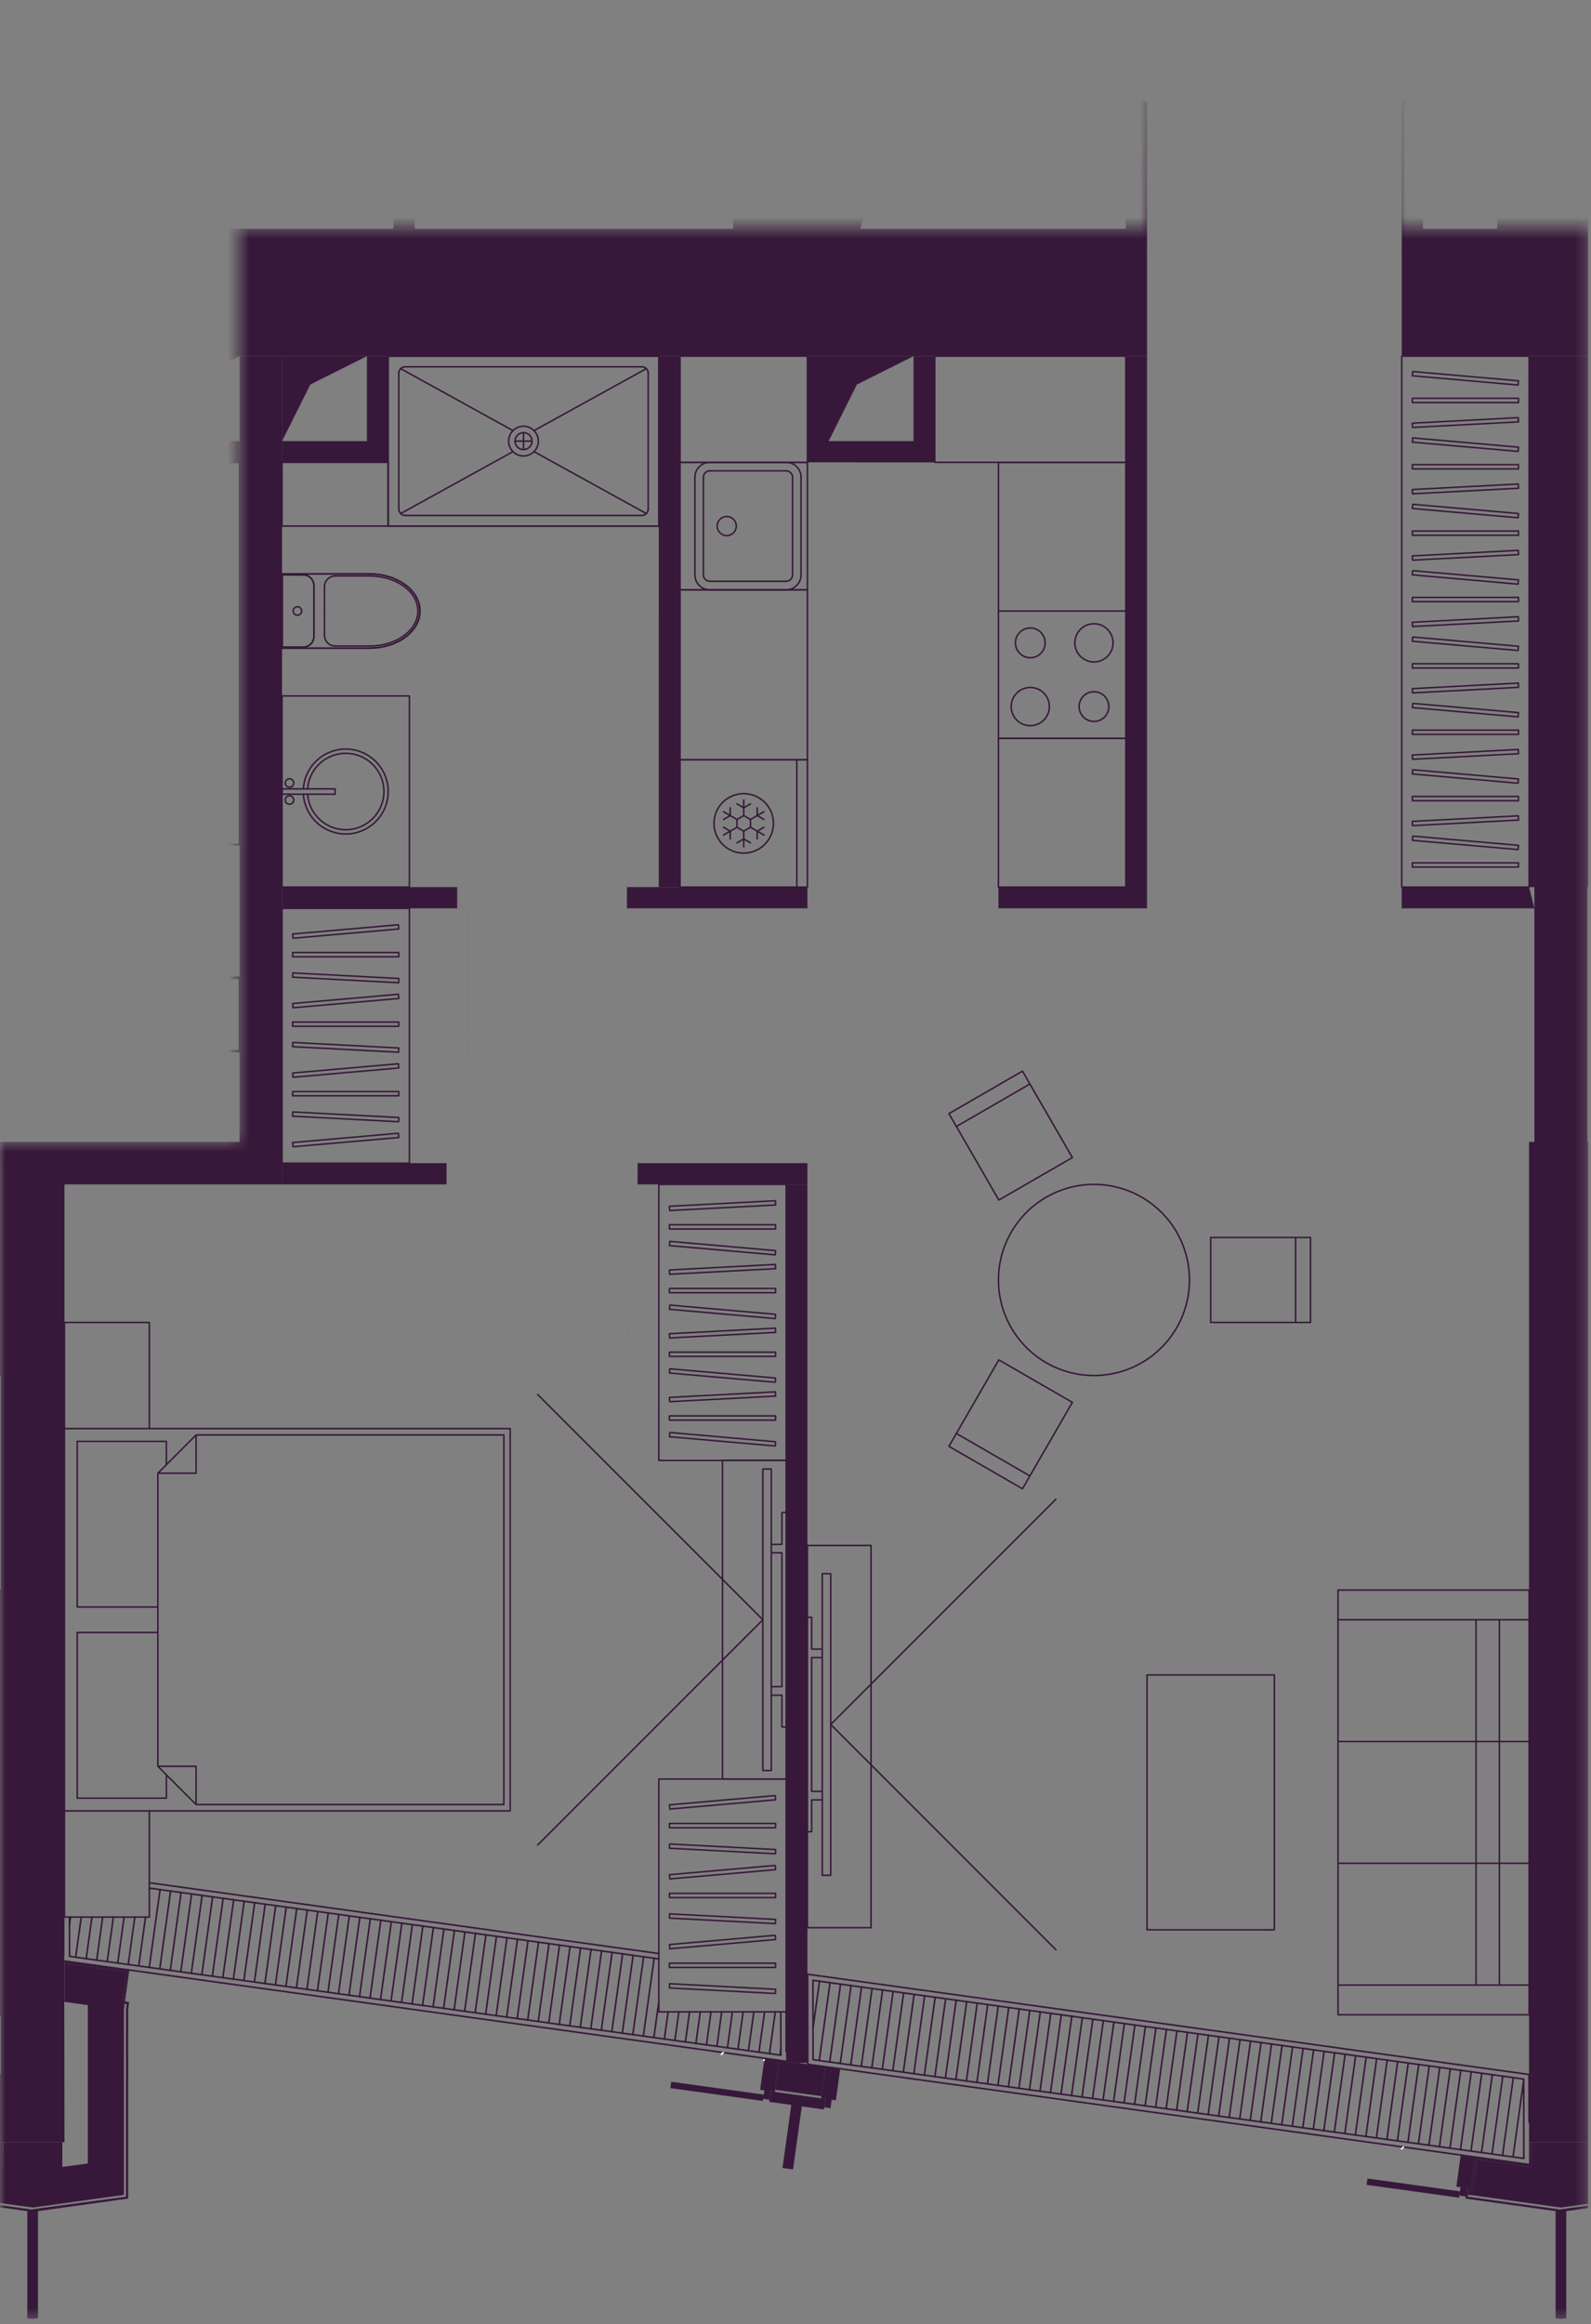 <?xml version="1.0" encoding="UTF-8"?> <svg xmlns="http://www.w3.org/2000/svg" width="150" height="219" viewBox="0 0 150 219" fill="none"><rect x="0" y="0" width="150" height="219" fill="#808080" stroke="none"/><g clip-path="url(#clip0_510_14541)"><mask id="mask0_510_14541" style="mask-type:luminance" maskUnits="userSpaceOnUse" x="0" y="0" width="150" height="219"><path d="M0 218.598V107.534H22.514V21.481H108.217L108.938 0H130.756L132.082 21.48H149.743V218.598H0Z" fill="white"></path></mask><g mask="url(#mask0_510_14541)"><path d="M144.163 184.355V201.867ZM144.163 201.867H150.167ZM150.167 184.355H144.163ZM0.074 184.355V201.867ZM0.074 201.867H6.078ZM6.078 201.867V184.357ZM6.078 184.355H0.074ZM6.078 184.355H0.074ZM150.167 184.355H144.163ZM74.12 194.393H76.121Z" fill="#37183A"></path><path d="M150.167 201.867H144.163V184.355H150.167M6.078 184.357V201.867H0.074V184.355H6.078M74.12 194.393H76.121" stroke="#37183A" stroke-opacity="0.01" stroke-width="0.15" stroke-linecap="round" stroke-linejoin="round"></path><path d="M147.665 208.361L156.17 207.179ZM155.97 207.006L147.164 208.228ZM147.164 208.228L138.384 207.008ZM138.384 207.008L138.467 206.414ZM138.467 206.414L138.863 206.469ZM138.863 206.469L139.276 203.496ZM139.276 203.496L144.362 204.202ZM144.362 204.202V201.651ZM144.362 201.651H144.162ZM144.162 201.651V203.972ZM144.162 203.972L139.105 203.27ZM139.105 203.27L138.692 206.243ZM138.692 206.243L138.296 206.188ZM138.296 206.188L138.159 207.179ZM138.159 207.179L146.664 208.361ZM146.664 208.361V218.463ZM146.664 218.463L147.164 218.523ZM147.164 218.523L147.665 218.463ZM147.665 218.463V208.361ZM3.576 208.361L12.081 207.179ZM12.081 207.179V189.336ZM12.081 189.336L12.173 188.671ZM12.173 188.671L11.777 188.616ZM11.777 188.616L12.189 185.653ZM12.189 185.653L6.077 184.803ZM6.077 184.803V185.006ZM6.077 185.006L11.963 185.823ZM11.963 185.823L11.55 188.797ZM11.551 188.796L11.946 188.852ZM11.946 188.852L11.881 189.322ZM11.881 189.322V207.005ZM11.881 207.005L3.076 208.228ZM3.076 208.228L-5.704 207.008ZM-4.813 203.496L0.274 204.202ZM0.274 204.202V201.651ZM0.274 201.651H0.074ZM0.073 201.651V203.972ZM0.073 203.972L-4.984 203.27ZM-5.93 207.179L2.576 208.361ZM2.576 208.361V218.463ZM2.576 218.463L3.076 218.523ZM3.075 218.522L3.576 218.462ZM3.576 218.462V208.361Z" fill="#37183A"></path><path d="M156.17 207.179L147.665 208.361V218.463L147.164 218.523L146.664 218.463V208.361L138.159 207.179L138.296 206.188L138.692 206.243L139.105 203.27L144.162 203.972V201.651H144.362V204.202L139.276 203.496L138.863 206.469L138.467 206.414L138.384 207.008L147.164 208.228L155.97 207.006M11.55 188.797L11.963 185.823L6.077 185.006V184.803L12.189 185.653L11.777 188.616L12.173 188.671L12.081 189.336V207.179L3.576 208.361V218.462L3.075 218.522M11.551 188.796L11.946 188.852L11.881 189.322V207.005L3.076 208.228L-5.704 207.008M-4.813 203.496L0.274 204.202V201.651H0.074M0.073 201.651V203.972L-4.984 203.27M-5.93 207.179L2.576 208.361V218.463L3.076 218.523" stroke="#37183A" stroke-opacity="0.01" stroke-width="0.15" stroke-linecap="round" stroke-linejoin="round"></path><path d="M62.747 195.696L12.771 188.754ZM12.771 188.754L12.633 189.745ZM12.633 189.745L62.61 196.686ZM62.61 196.686L62.747 195.696ZM62.61 196.686L62.747 195.696ZM12.771 188.754L12.633 189.745ZM128.387 204.812L78.407 197.87ZM78.407 197.87L78.269 198.861ZM78.269 198.861L128.249 205.803ZM128.249 205.803L128.387 204.812ZM128.249 205.803L128.387 204.812ZM78.407 197.87L78.269 198.861ZM137.567 207.097L137.65 206.502ZM137.65 206.502L128.927 205.291ZM128.927 205.291L128.844 205.886ZM128.844 205.886L137.567 207.097ZM71.926 197.98L72.009 197.386ZM72.009 197.386L63.287 196.174ZM63.287 196.174L63.204 196.769ZM63.204 196.769L71.926 197.98Z" fill="#37183A" stroke="#37183A" stroke-opacity="0.01" stroke-width="0.15" stroke-linecap="round" stroke-linejoin="round"></path><path d="M137.721 203.078L137.307 206.051ZM137.307 206.051L137.704 206.106ZM137.704 206.106L137.594 206.899ZM137.594 206.899L138.188 206.981ZM138.188 206.981L138.298 206.189ZM138.298 206.189L138.695 206.244ZM138.695 206.244L139.108 203.27ZM139.108 203.27L137.721 203.078ZM64.151 192.86L62.763 192.667ZM62.763 192.666L62.35 195.64ZM62.35 195.64L62.746 195.695ZM62.746 195.695L62.636 196.488ZM62.636 196.488L63.231 196.571ZM63.231 196.571L63.341 195.778ZM63.341 195.778L63.737 195.833ZM63.737 195.833L64.151 192.86ZM73.467 194.153L72.079 193.961ZM72.079 193.961L71.666 196.934ZM71.666 196.934L72.063 196.989ZM72.063 196.989L71.953 197.782ZM71.953 197.782L72.547 197.865ZM72.547 197.865L72.657 197.072ZM72.657 197.072L73.054 197.127ZM73.054 197.127L73.467 194.154ZM129.791 201.976L128.403 201.783ZM128.403 201.783L127.99 204.757ZM127.99 204.757L128.386 204.812ZM128.386 204.812L128.276 205.605ZM128.276 205.605L128.871 205.687ZM128.871 205.687L128.981 204.894ZM128.981 204.894L129.377 204.95ZM129.377 204.95L129.791 201.976ZM74.601 198.352L73.775 204.299ZM73.775 204.299L74.766 204.436ZM74.766 204.436L75.592 198.49ZM75.592 198.49L77.673 198.779ZM77.673 198.779L77.811 197.788ZM77.811 197.788L75.244 197.431ZM75.244 197.431L75.272 197.233ZM75.271 197.233L77.442 197.534ZM77.442 197.534L77.828 194.759ZM77.828 194.759L73.467 194.153ZM73.467 194.153L73.081 196.929ZM73.081 196.929L75.251 197.23ZM75.251 197.23L75.224 197.428ZM75.224 197.428L72.657 197.072ZM72.657 197.072L72.52 198.062ZM72.52 198.063L74.601 198.352ZM13.579 185.836L12.192 185.643ZM12.192 185.643L11.779 188.616ZM11.779 188.616L12.175 188.671ZM12.175 188.671L12.065 189.464ZM12.065 189.464L12.66 189.547ZM12.66 189.546L12.77 188.754ZM12.77 188.754L13.166 188.809ZM13.166 188.809L13.579 185.836ZM79.215 194.952L77.828 194.759ZM77.828 194.759L77.415 197.732ZM77.415 197.732L77.811 197.788ZM77.811 197.788L77.701 198.58ZM77.701 198.58L78.296 198.663ZM78.296 198.663L78.406 197.87ZM78.406 197.87L78.802 197.925ZM78.802 197.925L79.215 194.952Z" fill="#37183A"></path><path d="M62.763 192.667L64.151 192.86L63.737 195.833L63.341 195.778L63.231 196.571L62.636 196.488L62.746 195.695L62.35 195.64L62.763 192.666M73.467 194.153L72.079 193.961L71.666 196.934L72.063 196.989L71.953 197.782L72.547 197.865L72.657 197.072M73.467 194.153L77.828 194.759M73.467 194.153L73.081 196.929L75.251 197.23L75.224 197.428L72.657 197.072M72.657 197.072L73.054 197.127L73.467 194.154M72.657 197.072L72.52 198.062M77.811 197.788L77.673 198.779L75.592 198.49L74.766 204.436L73.775 204.299L74.601 198.352L72.52 198.063M77.811 197.788L75.244 197.431L75.272 197.233M77.811 197.788L77.415 197.732L77.828 194.759M77.811 197.788L77.701 198.58L78.296 198.663L78.406 197.87L78.802 197.925L79.215 194.952L77.828 194.759M75.271 197.233L77.442 197.534L77.828 194.759M12.66 189.547L12.065 189.464L12.175 188.671L11.779 188.616L12.192 185.643L13.579 185.836L13.166 188.809L12.77 188.754L12.66 189.546M137.721 203.078L137.307 206.051L137.704 206.106L137.594 206.899L138.188 206.981L138.298 206.189L138.695 206.244L139.108 203.27L137.721 203.078ZM129.791 201.976L128.403 201.783L127.99 204.757L128.386 204.812L128.276 205.605L128.871 205.687L128.981 204.894L129.377 204.95L129.791 201.976Z" stroke="#37183A" stroke-opacity="0.01" stroke-width="0.15" stroke-linecap="round" stroke-linejoin="round"></path><path d="M149.967 201.65H144.363V204.201L139.277 203.495L138.864 206.468L138.468 206.413L138.413 206.809M138.412 206.809L147.165 208.025" stroke="#37183A" stroke-opacity="0.01" stroke-width="0.15" stroke-linecap="round" stroke-linejoin="round"></path><path d="M147.166 208.026L155.771 206.831Z" fill="#37183A"></path><path d="M147.166 208.026L155.771 206.831" stroke="#37183A" stroke-opacity="0.01" stroke-width="0.15" stroke-linecap="round" stroke-linejoin="round"></path><path d="M11.749 188.824L11.551 188.797M11.552 188.796L11.964 185.823L6.078 185.006V188.642M6.078 188.643L8.28 188.948" stroke="#37183A" stroke-opacity="0.01" stroke-width="0.15" stroke-linecap="round" stroke-linejoin="round"></path><path d="M8.281 188.948V203.868ZM8.281 203.868L5.879 204.202Z" fill="#37183A"></path><path d="M8.281 188.948V203.868L5.879 204.202" stroke="#37183A" stroke-opacity="0.01" stroke-width="0.15" stroke-linecap="round" stroke-linejoin="round"></path><path d="M5.878 204.201V201.65H0.275V204.201L-4.812 203.495M-5.676 206.809L3.077 208.025" stroke="#37183A" stroke-opacity="0.01" stroke-width="0.15" stroke-linecap="round" stroke-linejoin="round"></path><path d="M3.078 208.026L11.683 206.831ZM11.683 206.831V189.309Z" fill="#37183A"></path><path d="M3.078 208.026L11.683 206.831V189.309" stroke="#37183A" stroke-opacity="0.01" stroke-width="0.15" stroke-linecap="round" stroke-linejoin="round"></path><path d="M11.682 189.309L11.749 188.824M137.722 203.078L129.792 201.976L129.764 202.174L137.694 203.276L137.722 203.078ZM72.08 193.961L64.151 192.86L64.124 193.058L72.053 194.159L72.08 193.961Z" stroke="#37183A" stroke-opacity="0.01" stroke-width="0.15" stroke-linecap="round" stroke-linejoin="round"></path><path d="M109.743 23.557H108.143V21.557M109.743 23.557V22.556H109.543V21.556M109.743 23.557H108.543V21.557M109.543 21.556H108.143M109.543 21.556H108.543M109.543 21.556V0.343M130.756 21.556H132.157V23.557H130.556M130.756 21.556V22.556H130.556M130.756 21.556H131.756L131.757 23.557H130.556M130.556 23.557V22.557" stroke="#37183A" stroke-opacity="0.01" stroke-width="0.142" stroke-linecap="round" stroke-linejoin="round"></path><path d="M130.757 21.556C130.757 10.231 121.861 0.904 110.549 0.366" stroke="#37183A" stroke-opacity="0.01" stroke-width="0.142" stroke-linecap="round" stroke-linejoin="round"></path><path d="M36.097 9.549L22.232 1.544" stroke="#37183A" stroke-opacity="0.01" stroke-width="0.142" stroke-linecap="round" stroke-linejoin="round"></path><path d="M22.233 1.544C20.828 3.978 20.088 6.739 20.088 9.549" stroke="#37183A" stroke-opacity="0.01" stroke-width="0.142" stroke-linecap="round" stroke-linejoin="round"></path><path d="M109.543 21.556V0.343ZM110.543 21.556H109.543ZM110.543 0.343V21.556ZM109.543 0.343H110.543Z" stroke="#37183A" stroke-opacity="0.01" stroke-width="0.142" stroke-linecap="round" stroke-linejoin="round"></path><path d="M144.162 201.867H150.166V184.357H144.162V201.866V201.867ZM6.077 201.867L6.055 184.357H0.073V201.867H6.077ZM-2.929 9.549H9.079V21.556H-2.928L-2.929 9.549ZM144.162 21.556H153.168V9.549H141.16V21.556H144.162ZM72.051 21.556H81.123V9.549H69.116V21.556H72.051ZM0.073 184.356H6.077V107.609H0.073V184.357V184.356ZM144.162 107.609H150.166V184.357H144.162V107.609ZM144.663 83.594H149.666V107.609H144.663V83.594ZM-10.465 109.61H0.073V107.609L-11.934 107.61V109.61H-10.465ZM62.111 33.564H64.113V83.594H62.112L62.111 33.564ZM22.587 33.564H26.59V111.612H22.587V33.564ZM22.587 111.612V107.609H6.077V111.612H22.587ZM149.666 83.594H150.166V33.564H144.162V83.594H149.666ZM74.121 194.393H76.121V111.612H74.119V194.393H74.121ZM106.139 33.564H108.14V85.596H106.139V33.564ZM144.162 85.596H144.662L144.162 83.594H132.155V85.596H144.162Z" fill="#37183A"></path><path d="M150.166 184.357V201.867H144.162V201.866V184.357M150.166 184.357H144.162M150.166 184.357V107.609H144.162V184.357M0.073 184.357H6.055L6.077 201.867H0.073V184.357ZM0.073 184.357V107.609M0.073 184.357V184.356H6.077V107.609M6.077 107.609H0.073M6.077 107.609H22.587V111.612M6.077 107.609V111.612H22.587M0.073 107.609V109.61H-10.465H-11.934V107.61L0.073 107.609ZM149.666 83.594H144.663V107.609H149.666V83.594ZM149.666 83.594H150.166V33.564H144.162V83.594M149.666 83.594H144.162M22.587 111.612H26.59V33.564H22.587V111.612ZM144.162 83.594L144.662 85.596H144.162H132.155V83.594H144.162ZM-2.929 9.549H9.079V21.556H-2.928L-2.929 9.549ZM144.162 21.556H153.168V9.549H141.16V21.556H144.162ZM72.051 21.556H81.123V9.549H69.116V21.556H72.051ZM62.111 33.564H64.113V83.594H62.112L62.111 33.564ZM74.121 194.393H76.121V111.612H74.119V194.393H74.121ZM106.139 33.564H108.14V85.596H106.139V33.564Z" stroke="#37183A" stroke-opacity="0.01" stroke-width="0.15" stroke-miterlimit="10"></path><path d="M106.139 85.596V83.594H94.131V85.596H106.139ZM80.79 43.57H88.128V41.569H76.12V43.569H80.79V43.57ZM86.127 33.564H88.127V41.569H86.127V33.564ZM14.582 43.57H22.587V41.569H12.581V43.569H14.582V43.57ZM12.581 41.569H14.582V33.564H12.582V41.568L12.581 41.569ZM34.595 43.57H36.596V41.569H26.59V43.569H34.595V43.57ZM34.595 33.564H36.596V41.569H34.595V33.564ZM76.121 41.569H78.121V33.564H76.121V41.569ZM132.155 21.556H134.156V9.549H132.155V21.556ZM134.156 9.549H141.16V11.55H134.156V9.549ZM106.139 21.556H108.14V9.549H106.139V21.556ZM37.096 11.55H39.098V21.556H37.096V11.55ZM147.164 218.523L147.665 218.463V208.361L156.17 207.179L156.172 189.323L156.261 188.671L155.868 188.606L156.278 185.653L150.166 184.803V185.006L156.052 185.823L155.639 188.797L156.035 188.852L155.97 189.336V207.006L147.03 208.21L138.384 207.009L138.467 206.414L138.863 206.469L139.276 203.496L144.362 204.202L144.344 201.867H144.162V203.972L139.105 203.29L138.692 206.243L138.297 206.198L138.159 207.179L146.664 208.361V218.463L147.164 218.523ZM3.075 218.522L3.576 218.462V208.361L12.081 207.179L12.083 189.322L12.171 188.671L11.779 188.606L12.189 185.653L6.077 184.803V185.006L11.963 185.823L11.55 188.797L11.946 188.852L11.881 189.336V207.006L2.941 208.209L-5.705 207.009L-5.622 206.414L-5.226 206.469L-4.813 203.496L0.274 204.202L0.254 201.867H0.074L0.058 203.97L-4.984 203.29L-5.397 206.243L-5.792 206.198L-5.93 207.179L2.576 208.361V218.463L3.076 218.523L3.075 218.522Z" fill="#37183A"></path><path d="M12.581 41.569H22.587V43.57H14.582V43.569H12.581V41.569ZM12.581 41.569H14.582V33.564H12.582V41.568L12.581 41.569ZM36.596 41.569V43.57H34.595V43.569H26.59V41.569H36.596ZM36.596 41.569V33.564H34.595V41.569H36.596ZM134.156 9.549V21.556H132.155V9.549H134.156ZM134.156 9.549H141.16V11.55H134.156V9.549ZM106.139 85.596V83.594H94.131V85.596H106.139ZM80.79 43.57H88.128V41.569H76.12V43.569H80.79V43.57ZM86.127 33.564H88.127V41.569H86.127V33.564ZM76.121 41.569H78.121V33.564H76.121V41.569ZM106.139 21.556H108.14V9.549H106.139V21.556ZM37.096 11.55H39.098V21.556H37.096V11.55ZM147.164 218.523L147.665 218.463V208.361L156.17 207.179L156.172 189.323L156.261 188.671L155.868 188.606L156.278 185.653L150.166 184.803V185.006L156.052 185.823L155.639 188.797L156.035 188.852L155.97 189.336V207.006L147.03 208.21L138.384 207.009L138.467 206.414L138.863 206.469L139.276 203.496L144.362 204.202L144.344 201.867H144.162V203.972L139.105 203.29L138.692 206.243L138.297 206.198L138.159 207.179L146.664 208.361V218.463L147.164 218.523ZM3.075 218.522L3.576 218.462V208.361L12.081 207.179L12.083 189.322L12.171 188.671L11.779 188.606L12.189 185.653L6.077 184.803V185.006L11.963 185.823L11.55 188.797L11.946 188.852L11.881 189.336V207.006L2.941 208.209L-5.705 207.009L-5.622 206.414L-5.226 206.469L-4.813 203.496L0.274 204.202L0.254 201.867H0.074L0.058 203.97L-4.984 203.29L-5.397 206.243L-5.792 206.198L-5.93 207.179L2.576 208.361V218.463L3.076 218.523L3.075 218.522Z" stroke="#37183A" stroke-opacity="0.01" stroke-width="0.15" stroke-miterlimit="10"></path><path fill-rule="evenodd" clip-rule="evenodd" d="M128.926 205.291L128.843 205.886L137.566 207.097L137.649 206.502L137.409 206.469L128.926 205.291ZM63.286 196.174L63.203 196.769L71.925 197.98L72.008 197.386L67.56 196.768L63.286 196.174Z" fill="#37183A" stroke="#37183A" stroke-opacity="0.01" stroke-width="0.15" stroke-miterlimit="10"></path><path d="M138.188 206.981L138.298 206.189L138.695 206.244L139.108 203.27L137.72 203.078L137.307 206.051L137.704 206.106L137.594 206.899L138.159 206.977L138.188 206.981ZM72.547 197.865L72.657 197.072L73.054 197.127L73.467 194.153L72.079 193.961L71.666 196.934L72.063 196.989L71.953 197.782L72.52 197.861L72.547 197.865ZM78.296 198.663L78.406 197.87L78.802 197.925L79.215 194.952L77.828 194.759L77.415 197.732L77.811 197.788L77.701 198.58L78.268 198.66L78.296 198.663Z" fill="#37183A" stroke="#37183A" stroke-opacity="0.01" stroke-width="0.15" stroke-miterlimit="10"></path><path fill-rule="evenodd" clip-rule="evenodd" d="M78.122 41.569L80.791 36.232L86.128 33.564H78.123L78.122 41.569ZM26.591 41.569L29.259 36.232L34.596 33.564H26.591V41.569ZM14.583 41.569L17.252 36.232L22.588 33.564H14.583V41.569ZM81.124 21.556L83.126 13.551L106.14 11.55H81.124V21.556ZM9.08 21.556L11.582 14.052L19.086 11.55H9.08V21.556Z" fill="#37183A" stroke="#37183A" stroke-opacity="0.01" stroke-width="0.15" stroke-miterlimit="10"></path><path d="M147.165 208.026L155.77 206.831V189.309L155.838 188.824L155.64 188.797L156.053 185.823L150.167 185.006V188.643L152.369 188.948V203.868L149.967 204.202V201.867H144.363V204.202L139.277 203.496L138.864 206.469L138.468 206.414L138.413 206.81L144.363 207.637L147.165 208.026ZM3.077 208.026L11.682 206.831V189.309L11.749 188.824L11.551 188.797L11.964 185.823L6.078 185.006V188.642L8.28 188.948V203.868L5.878 204.202V201.867H0.275V204.202L-4.812 203.496L-5.225 206.469L-5.621 206.414L-5.676 206.81L0.274 207.637L3.077 208.026Z" fill="#37183A" stroke="#37183A" stroke-opacity="0.01" stroke-width="0.15" stroke-miterlimit="10"></path><path d="M-66.967 186.175L0.045 195.482L0.059 203.97L-66.959 194.662M143.656 195.921L76.646 186.614L76.658 194.091M143.656 195.921L143.669 203.398L76.658 194.091M143.656 195.921L143.668 203.356M76.658 194.091L143.668 203.399M144.163 203.972L76.158 194.527L76.144 186.039L144.156 195.486L144.163 199.986M62.112 184.596L14.083 177.925L62.113 184.595M6.549 180.654L6.555 184.355L73.62 193.67L73.614 189.59M62.112 184.091L14.083 177.42M6.078 184.794L74.12 194.244M74.12 193.346L74.114 189.59" stroke="#37183A" stroke-width="0.15" stroke-linecap="round" stroke-linejoin="round"></path><path d="M76.653 191.106L77.265 186.7M77.237 194.172L78.257 186.838M78.229 194.31L79.247 186.975M79.22 194.447L80.238 187.113M80.211 194.585L81.229 187.251M81.202 194.723L82.22 187.388M82.193 194.86L83.212 187.526M83.184 194.998L84.203 187.664M84.175 195.136L85.194 187.801M85.166 195.273L86.185 187.939M86.157 195.411L87.176 188.077M87.148 195.548L88.168 188.214M88.14 195.686L89.158 188.352M89.131 195.824L90.149 188.49M90.122 195.961L91.14 188.627M91.113 196.099L92.131 188.765M92.104 196.237L93.123 188.903M93.095 196.374L94.114 189.04M94.086 196.512L95.105 189.178M95.077 196.65L96.096 189.315M96.068 196.787L97.087 189.453M97.059 196.925L98.079 189.591M98.051 197.063L99.069 189.728M99.042 197.2L100.06 189.866M100.033 197.338L101.051 190.004M101.024 197.476L102.042 190.141M102.015 197.613L103.034 190.279M103.006 197.751L104.025 190.417M103.997 197.889L105.016 190.554M104.988 198.026L106.007 190.692M105.979 198.164L106.998 190.83M106.97 198.301L107.99 190.967M107.962 198.439L108.98 191.105M108.953 198.577L109.971 191.243M109.944 198.714L110.962 191.38M110.935 198.852L111.953 191.518M111.926 198.99L112.945 191.656M112.917 199.127L113.936 191.793M113.908 199.265L114.927 191.931M114.899 199.403L115.918 192.068M115.89 199.54L116.909 192.206M116.881 199.678L117.901 192.344M117.873 199.816L118.891 192.481M118.864 199.953L119.882 192.619M119.855 200.091L120.873 192.757M120.846 200.229L121.864 192.894M121.837 200.366L122.856 193.032M122.828 200.504L123.847 193.17M123.819 200.642L124.838 193.307M124.81 200.779L125.829 193.445M125.801 200.917L126.82 193.583M126.792 201.054L127.812 193.72M127.784 201.192L128.802 193.858M128.775 201.33L129.793 193.996M129.766 201.467L130.784 194.133M130.757 201.605L131.775 194.271M131.748 201.743L132.767 194.409M132.739 201.88L133.758 194.546M133.73 202.018L134.749 194.684M134.721 202.156L135.74 194.821M135.712 202.293L136.731 194.959M136.703 202.431L137.723 195.097M137.695 202.569L138.713 195.234M138.686 202.706L139.704 195.372M139.677 202.844L140.695 195.51M140.668 202.982L141.686 195.647M141.659 203.119L142.678 195.785M142.65 203.257L143.656 196.012M143.641 203.395L143.668 203.201M6.551 181.37L6.65 180.654M7.135 184.436L7.66 180.654M8.126 184.574L8.67 180.654M9.117 184.711L9.681 180.654M10.108 184.848L10.691 180.654M11.099 184.986L11.701 180.654M12.091 185.124L12.711 180.654M13.081 185.261L13.721 180.654M14.083 178.051L14.1 177.927M14.073 185.399L15.091 178.065M15.064 185.537L16.082 178.203M16.055 185.674L17.074 178.34M17.046 185.812L18.065 178.478M18.037 185.95L19.056 178.616M19.028 186.087L20.047 178.753M20.019 186.225L21.038 178.891M21.01 186.363L22.03 179.028M22.002 186.5L23.02 179.166M22.993 186.638L24.011 179.304M23.984 186.776L25.002 179.441M24.975 186.913L25.993 179.579M25.966 187.051L26.985 179.717M26.957 187.189L27.976 179.854M27.948 187.326L28.967 179.992M28.939 187.464L29.958 180.13M29.93 187.601L30.949 180.267M30.921 187.739L31.941 180.405M31.913 187.877L32.931 180.543M32.904 188.014L33.922 180.68M33.895 188.152L34.913 180.818M34.886 188.29L35.904 180.956M35.877 188.427L36.896 181.093M36.868 188.565L37.887 181.231M37.859 188.703L38.878 181.369M38.85 188.84L39.869 181.506M39.841 188.978L40.86 181.644M40.832 189.116L41.852 181.781M41.824 189.253L42.842 181.919M42.815 189.391L43.833 182.057M43.806 189.529L44.824 182.194M44.797 189.666L45.815 182.332M45.788 189.804L46.807 182.47M46.779 189.942L47.798 182.607M47.77 190.079L48.789 182.745M48.761 190.217L49.78 182.883M49.752 190.354L50.771 183.02M50.743 190.492L51.763 183.158M51.735 190.63L52.753 183.296M52.726 190.767L53.744 183.433M53.717 190.905L54.735 183.571M54.708 191.043L55.726 183.709M55.699 191.18L56.718 183.846M56.69 191.318L57.709 183.984M57.681 191.456L58.7 184.122M58.672 191.593L59.691 184.259M59.663 191.731L60.682 184.397M60.654 191.869L61.674 184.534M61.646 192.006L62.113 188.644M62.637 192.144L62.991 189.59M63.628 192.282L64.002 189.59M64.619 192.42L65.012 189.59M65.61 192.557L66.022 189.59M66.602 192.695L67.032 189.59M67.592 192.832L68.042 189.59M68.583 192.97L69.053 189.59M69.574 193.107L70.063 189.59M70.565 193.245L71.073 189.59M71.557 193.383L72.083 189.59M72.548 193.52L73.094 189.59M73.539 193.658L73.619 193.079" stroke="#37183A" stroke-width="0.15" stroke-linecap="round" stroke-linejoin="round"></path><path d="M76.122 109.61H60.112V111.611H76.122V109.61ZM26.591 111.612H42.1V109.61H26.59V111.612H26.591ZM26.591 85.596H43.101V83.594H26.591V85.596ZM72.052 85.596H76.122V83.594H59.111V85.596H72.052ZM-13.934 33.564V67.584H-11.933V33.564H108.141V21.556H-13.934V33.564ZM132.156 33.564H195.195V81.593H182.187V83.594H195.195V109.61H199.698V107.61H197.196V83.594H200.698V81.594H197.196V33.564H233.218V21.556H132.156V33.564ZM39.098 11.55H69.117V9.549H36.097V11.55H39.098ZM9.08 9.549H20.087V11.55H9.08V9.549ZM74.12 194.393V194.244L73.468 194.154L73.082 196.929L75.272 197.233L77.443 197.534L77.829 194.759L75.193 194.393H74.12ZM72.521 198.063L74.602 198.352L73.776 204.299L74.767 204.436L75.593 198.49L77.674 198.779L77.812 197.788L72.658 197.072L72.521 198.062V198.063Z" fill="#37183A" stroke="#37183A" stroke-opacity="0.01" stroke-width="0.15" stroke-linecap="round" stroke-linejoin="round"></path><path d="M132.139 202.504L132.317 202.327M68.01 193.597L68.187 193.42M72.017 194.154L72.054 194.118" stroke="white" stroke-width="0.15" stroke-linecap="round" stroke-linejoin="round"></path><path d="M106.141 43.569V33.563H88.129V43.569H106.139M0.074 187.057H-2.727M0.074 187.057V152.636M0.074 187.057H-17.936M0.074 187.057V189.859H-17.936M0.074 187.057H-2.728M0.074 187.057H-10.931M-2.728 152.636H0.074M0.074 152.636H-17.936M0.074 152.636V149.834M0.074 152.636H-10.931M0.074 149.836H-17.936M-2.728 175.584H0.074M-2.728 164.11H0.074M-19.938 109.609H0.074V129.622H-19.938" stroke="#37183A" stroke-width="0.142" stroke-linecap="round" stroke-linejoin="round"></path><path d="M133.152 77.403L133.174 77.803L143.166 77.279L143.145 76.879L133.153 77.403M133.152 71.149L133.174 71.549L143.166 71.025L143.145 70.625L133.153 71.149M133.152 64.895L133.174 65.295L143.166 64.771L143.145 64.371L133.153 64.895M143.162 81.31V81.71H133.157V81.31H143.163M143.162 75.056V75.456H133.157V75.056H143.163M143.162 68.802V69.202H133.157V68.802H143.163M143.126 73.806L133.158 72.935L133.193 72.535L143.162 73.408L143.126 73.807M133.152 58.641L133.174 59.041L143.166 58.517L143.145 58.117L133.153 58.641M143.162 62.548V62.948H133.157V62.548H143.163M143.162 56.695H133.157V56.295L143.163 56.294M143.162 56.294V56.694M133.158 60.426L133.193 60.028L143.162 60.9L143.126 61.3M143.126 61.299L133.158 60.427M133.152 52.387L133.174 52.787M133.153 52.387L143.145 51.863L143.166 52.263L133.174 52.786M143.162 50.04V50.441H133.157V50.041L143.163 50.04M133.152 46.133L133.174 46.533L143.166 46.009L143.146 45.609M143.145 45.61L133.153 46.133M143.162 43.786V44.186H133.157V43.786H143.163M133.152 39.879L133.174 40.279L143.166 39.756L143.145 39.356L133.153 39.879M133.193 35.012L133.158 35.412L143.126 36.284L143.162 35.885L133.193 35.013M143.162 37.533V37.933H133.157V37.533H143.163M133.158 79.189L133.193 78.789L143.162 79.662L143.126 80.061L133.158 79.189ZM133.158 66.681L133.193 66.282L143.162 67.154L143.126 67.553L133.158 66.681ZM133.158 54.173L133.193 53.774L143.162 54.646L143.126 55.046L133.158 54.173ZM133.158 47.919L133.193 47.521L143.162 48.393L143.126 48.791L133.158 47.919ZM133.158 41.666L133.193 41.266L143.162 42.139L143.126 42.537L133.158 41.666Z" stroke="#37183A" stroke-width="0.142" stroke-linecap="round" stroke-linejoin="round"></path><path d="M15.684 138.027V135.826L7.279 135.826V151.435H14.884M15.684 167.247V169.446H7.279M14.884 153.837H7.279V169.448M6.078 170.647H14.083V180.654H6.078V170.647ZM6.078 170.647H48.104V134.625H6.078M6.078 170.647V134.625M6.078 134.625V124.62H14.083V134.625H6.078ZM14.884 166.445L18.486 170.047M14.884 166.445V138.828M14.884 166.445H18.486V170.047M18.486 170.047H47.504V135.225H18.486M18.486 135.225L14.884 138.828M18.486 135.225V138.828H14.884M132.156 33.563V83.594H144.163V33.563H132.156Z" stroke="#37183A" stroke-width="0.142" stroke-linecap="round" stroke-linejoin="round"></path><path d="M73.104 113.15L73.124 113.55L63.132 114.074L63.111 113.674L73.103 113.15M73.104 119.154L73.124 119.554L63.132 120.077M63.131 120.078L63.111 119.678L73.103 119.154M73.104 125.157L73.124 125.557L63.132 126.081L63.111 125.681L73.103 125.158M63.114 127.42H73.12V127.82L63.114 127.821V127.421M73.104 131.161L73.124 131.561L63.132 132.085L63.111 131.685L73.103 131.161M73.12 115.413V115.813H63.114V115.413H73.12ZM73.119 117.851L73.084 118.25L63.116 117.378L63.151 116.979L73.119 117.851ZM73.12 121.417V121.817H63.114V121.417H73.12ZM73.119 123.855L73.084 124.254L63.116 123.381L63.151 122.983L73.119 123.855ZM73.119 129.859L73.084 130.257L63.116 129.385L63.151 128.986L73.119 129.859ZM73.119 135.862L73.084 136.261L63.116 135.389L63.151 134.99L73.119 135.862ZM73.12 133.425V133.825H63.114V133.425H73.12Z" stroke="#37183A" stroke-width="0.142" stroke-linecap="round" stroke-linejoin="round"></path><path d="M97.099 102.151L96.399 100.938L89.467 104.94L90.167 106.154M97.099 102.151L101.102 109.083L94.169 113.086L90.167 106.154M97.099 102.151L90.167 106.154M90.166 135.081L89.466 136.294L96.399 140.295L97.099 139.083M97.099 139.083L101.102 132.151L94.169 128.147L90.167 135.081L97.099 139.083ZM122.151 124.62H123.552V116.615M122.151 124.62H114.146V116.615H122.151M122.151 124.62V116.615M122.151 116.615H123.551M74.121 137.628V111.612H62.114L62.113 137.628H74.121Z" stroke="#37183A" stroke-width="0.142" stroke-linecap="round" stroke-linejoin="round"></path><path d="M94.133 120.616C94.133 123.005 95.082 125.296 96.771 126.985C98.46 128.674 100.75 129.622 103.139 129.622C105.527 129.622 107.818 128.674 109.507 126.985C111.196 125.296 112.145 123.005 112.145 120.616M112.145 120.616C112.145 119.434 111.912 118.263 111.459 117.17C111.007 116.077 110.343 115.084 109.507 114.248C108.671 113.412 107.678 112.748 106.585 112.296C105.493 111.843 104.321 111.61 103.139 111.61C101.956 111.61 100.785 111.843 99.692 112.296C98.6 112.748 97.607 113.412 96.771 114.248C95.934 115.084 95.271 116.077 94.818 117.17C94.366 118.263 94.133 119.434 94.133 120.616" stroke="#37183A" stroke-width="0.142" stroke-linecap="round" stroke-linejoin="round"></path><path d="M82.125 145.633H76.121M82.125 145.633V181.655M82.125 145.633V151.636V175.651V181.655M82.125 145.633H76.122V181.655H82.125M78.322 148.297H77.522V176.716M77.522 176.715H78.322V148.296M77.522 168.81H76.522V156.202H77.522V155.402H76.522V152.4H76.122V172.612H76.522V169.61H77.522V168.81Z" stroke="#37183A" stroke-width="0.142" stroke-linecap="round" stroke-linejoin="round"></path><path d="M99.549 141.279L78.322 162.505L99.549 183.731" stroke="#37183A" stroke-width="0.142" stroke-linecap="round" stroke-linejoin="round"></path><path d="M68.117 167.646H74.121V137.628H68.117M68.117 167.646V137.628M68.117 167.646V161.643V143.631V137.628M73.72 146.333H72.72V145.533M73.721 146.333V158.941H72.721M72.72 158.941V159.741H73.72M73.721 159.741V162.743H74.121V142.531H73.721V145.533H72.721M71.92 166.846H72.72V138.428H71.92V166.846Z" stroke="#37183A" stroke-width="0.142" stroke-linecap="round" stroke-linejoin="round"></path><path d="M50.693 173.862L71.92 152.636L50.693 131.41" stroke="#37183A" stroke-width="0.142" stroke-linecap="round" stroke-linejoin="round"></path><path d="M139.161 187.057H126.153M139.161 187.057H141.363M139.161 187.057V152.636M126.153 187.057V152.636M126.153 187.057V189.859H144.164V187.057M126.153 187.057H137.16M144.164 187.057H141.363M144.164 187.057V152.636M144.164 187.057H126.154M144.164 187.057H133.158M141.363 187.057V152.636M141.363 187.057H138.181M139.161 152.636H141.363M139.161 152.636H126.153M141.363 152.636H144.164M141.363 152.636H138.181M144.164 152.636H126.153M144.164 152.636V149.834M144.164 152.636H133.158M126.153 152.636V149.835M126.153 152.636H137.16M144.164 149.835H126.154M144.164 175.584H141.363H139.161H133.158M137.16 175.584H126.153M144.164 164.11H141.363H139.161H133.158M137.16 164.11H126.153M120.149 181.855V157.839H108.143V181.854L120.149 181.855Z" stroke="#37183A" stroke-width="0.142" stroke-linecap="round" stroke-linejoin="round"></path><path d="M73.104 187.857L73.124 187.457L63.132 186.933L63.111 187.333L73.103 187.856M73.104 181.274L73.124 180.874L63.132 180.35L63.111 180.75L73.103 181.273M73.104 174.69L73.124 174.29L63.132 173.767M63.131 173.766L63.111 174.166L73.103 174.69M73.084 169.204L73.119 169.603L63.151 170.475M63.151 170.476L63.116 170.076L73.084 169.205M73.12 185.4V185H63.114V185.4H73.12ZM73.119 182.769L73.084 182.371L63.116 183.243L63.151 183.641L73.119 182.769ZM73.12 178.817V178.417H63.114V178.817H73.12ZM73.119 176.186L73.084 175.787L63.116 176.66L63.151 177.058L73.119 176.186ZM73.12 172.235V171.834H63.114V172.235H73.12Z" stroke="#37183A" stroke-width="0.142" stroke-linecap="round" stroke-linejoin="round"></path><path d="M74.121 167.646H62.114L62.113 189.589H74.121V167.646Z" stroke="#37183A" stroke-width="0.142" stroke-linecap="round" stroke-linejoin="round"></path><path d="M37.561 106.791L37.596 107.191L27.628 108.063L27.593 107.664L37.562 106.792M27.609 104.782L37.602 105.306L37.58 105.706L27.588 105.182L27.608 104.782M27.592 102.861V103.261H37.598V102.861H27.591M37.561 100.242L37.596 100.641L27.628 101.513L27.593 101.115L37.562 100.242M37.602 98.756L37.58 99.156L27.588 98.633L27.608 98.233M27.609 98.233L37.601 98.757M27.592 96.311V96.712H37.598V96.311L27.591 96.311M37.561 93.692L37.596 94.092L27.628 94.964L27.593 94.565L37.562 93.693M37.58 92.607L37.602 92.207L27.609 91.683M27.608 91.683L27.588 92.083L37.58 92.606M37.561 87.143L37.596 87.542L27.628 88.414L27.593 88.016L37.562 87.143M27.592 89.761V90.162H37.598V89.761H27.591" stroke="#37183A" stroke-width="0.142" stroke-linecap="round" stroke-linejoin="round"></path><path d="M38.599 85.596H26.593M38.599 85.596V109.61H26.592V85.596H38.599ZM76.122 83.594H64.115V71.587H76.123V83.594M94.133 69.586V83.594H106.141V69.586H94.133Z" stroke="#37183A" stroke-width="0.142" stroke-linecap="round" stroke-linejoin="round"></path><path d="M70.118 80.392C71.666 80.392 72.92 79.138 72.92 77.59C72.92 76.043 71.666 74.788 70.118 74.788C68.571 74.788 67.316 76.043 67.316 77.59C67.316 79.138 68.571 80.392 70.118 80.392Z" stroke="#37183A" stroke-width="0.142" stroke-linecap="round" stroke-linejoin="round"></path><path d="M70.754 79.424L70.119 79.057L69.483 79.424M70.119 78.324V79.791M70.119 78.324L69.483 77.957M70.119 78.324L70.754 77.957M70.754 75.755L70.119 76.122L69.483 75.755M70.119 76.856V75.388M70.119 76.856L70.754 77.223M70.119 76.856L69.483 77.223M71.39 76.122V76.856L72.025 77.223M70.754 77.223L72.025 76.489M70.754 77.223V77.957M71.39 79.057V78.324L72.025 77.957M70.754 77.957L72.025 78.69M68.848 79.057V78.324L68.212 77.957M69.483 77.957L68.213 78.69M69.483 77.957V77.223M69.483 77.223L68.213 76.489M68.848 76.122V76.856L68.212 77.223M75.122 71.586V83.593M76.122 71.586H64.115V55.576H76.123V71.586M94.133 57.577V43.569H106.141V57.577M94.133 57.577H106.141M94.133 57.577V69.585H106.141V57.577" stroke="#37183A" stroke-width="0.142" stroke-linecap="round" stroke-linejoin="round"></path><path d="M103.139 67.985C103.913 67.985 104.54 67.357 104.54 66.584C104.54 65.81 103.913 65.183 103.139 65.183C102.366 65.183 101.738 65.81 101.738 66.584C101.738 67.357 102.366 67.985 103.139 67.985Z" stroke="#37183A" stroke-width="0.142" stroke-linecap="round" stroke-linejoin="round"></path><path d="M97.135 68.384C98.13 68.384 98.936 67.578 98.936 66.583C98.936 65.589 98.13 64.782 97.135 64.782C96.14 64.782 95.334 65.589 95.334 66.583C95.334 67.578 96.14 68.384 97.135 68.384Z" stroke="#37183A" stroke-width="0.142" stroke-linecap="round" stroke-linejoin="round"></path><path d="M103.139 62.38C104.134 62.38 104.94 61.574 104.94 60.579C104.94 59.585 104.134 58.778 103.139 58.778C102.144 58.778 101.338 59.585 101.338 60.579C101.338 61.574 102.144 62.38 103.139 62.38Z" stroke="#37183A" stroke-width="0.142" stroke-linecap="round" stroke-linejoin="round"></path><path d="M97.135 61.981C97.909 61.981 98.536 61.353 98.536 60.58C98.536 59.806 97.909 59.179 97.135 59.179C96.362 59.179 95.734 59.806 95.734 60.58C95.734 61.353 96.362 61.981 97.135 61.981Z" stroke="#37183A" stroke-width="0.142" stroke-linecap="round" stroke-linejoin="round"></path><path d="M76.122 43.569H64.115V33.563H76.123V43.569" stroke="#37183A" stroke-width="0.142" stroke-linecap="round" stroke-linejoin="round"></path><path d="M29.594 59.98V55.177" stroke="#37183A" stroke-width="0.142" stroke-linecap="round" stroke-linejoin="round"></path><path d="M29.594 55.176C29.594 54.911 29.488 54.656 29.301 54.469C29.113 54.281 28.859 54.176 28.594 54.176" stroke="#37183A" stroke-width="0.142" stroke-linecap="round" stroke-linejoin="round"></path><path d="M28.593 54.176H26.592V60.98H28.593" stroke="#37183A" stroke-width="0.142" stroke-linecap="round" stroke-linejoin="round"></path><path d="M28.594 60.98C28.859 60.98 29.113 60.874 29.301 60.687C29.488 60.499 29.594 60.245 29.594 59.98" stroke="#37183A" stroke-width="0.142" stroke-linecap="round" stroke-linejoin="round"></path><path d="M34.847 54.075H26.592V61.08H34.847" stroke="#37183A" stroke-width="0.142" stroke-linecap="round" stroke-linejoin="round"></path><path d="M34.848 61.08L35.906 60.992L36.91 60.732L37.811 60.315L38.564 59.761L39.13 59.097L39.482 58.357L39.601 57.577L39.481 56.798L39.131 56.058L38.564 55.394L37.811 54.839L36.911 54.422L35.906 54.163L34.848 54.075" stroke="#37183A" stroke-width="0.142" stroke-linecap="round" stroke-linejoin="round"></path><path d="M28.594 60.98C28.859 60.98 29.113 60.874 29.301 60.687C29.488 60.499 29.594 60.245 29.594 59.98" stroke="#37183A" stroke-width="0.142" stroke-linecap="round" stroke-linejoin="round"></path><path d="M29.594 55.176V59.98" stroke="#37183A" stroke-width="0.142" stroke-linecap="round" stroke-linejoin="round"></path><path d="M29.594 55.176C29.594 54.911 29.488 54.656 29.301 54.469C29.113 54.281 28.859 54.176 28.594 54.176" stroke="#37183A" stroke-width="0.142" stroke-linecap="round" stroke-linejoin="round"></path><path d="M26.592 54.176V60.98" stroke="#37183A" stroke-width="0.142" stroke-linecap="round" stroke-linejoin="round"></path><path d="M28.043 57.978C28.264 57.978 28.443 57.799 28.443 57.578C28.443 57.357 28.264 57.178 28.043 57.178C27.822 57.178 27.643 57.357 27.643 57.578C27.643 57.799 27.822 57.978 28.043 57.978Z" stroke="#37183A" stroke-width="0.142" stroke-linecap="round" stroke-linejoin="round"></path><path d="M28.593 60.98H26.592M28.593 54.176H26.592" stroke="#37183A" stroke-width="0.142" stroke-linecap="round" stroke-linejoin="round"></path><path d="M34.848 61.08C37.473 61.08 39.601 59.512 39.601 57.577C39.601 55.642 37.473 54.075 34.848 54.075" stroke="#37183A" stroke-width="0.142" stroke-linecap="round" stroke-linejoin="round"></path><path d="M34.848 60.879C37.362 60.879 39.401 59.401 39.401 57.577C39.401 55.753 37.362 54.275 34.848 54.275" stroke="#37183A" stroke-width="0.142" stroke-linecap="round" stroke-linejoin="round"></path><path d="M30.594 57.577V59.879" stroke="#37183A" stroke-width="0.142" stroke-linecap="round" stroke-linejoin="round"></path><path d="M30.594 59.88C30.594 60.145 30.699 60.399 30.887 60.587C31.074 60.775 31.328 60.88 31.594 60.88" stroke="#37183A" stroke-width="0.142" stroke-linecap="round" stroke-linejoin="round"></path><path d="M34.847 54.075H26.592V61.08H34.847" stroke="#37183A" stroke-width="0.142" stroke-linecap="round" stroke-linejoin="round"></path><path d="M31.596 54.275C31.464 54.275 31.334 54.301 31.213 54.352C31.091 54.402 30.981 54.476 30.888 54.569C30.795 54.662 30.722 54.772 30.672 54.893C30.621 55.015 30.596 55.145 30.596 55.276" stroke="#37183A" stroke-width="0.142" stroke-linecap="round" stroke-linejoin="round"></path><path d="M34.847 54.275H31.595M31.595 60.879H34.847M30.594 55.276V57.577" stroke="#37183A" stroke-width="0.142" stroke-linecap="round" stroke-linejoin="round"></path><path d="M29.002 74.838C29.067 75.77 29.491 76.64 30.184 77.264C30.878 77.889 31.787 78.221 32.72 78.188C33.653 78.156 34.538 77.762 35.186 77.091C35.835 76.419 36.197 75.522 36.197 74.588C36.197 73.655 35.835 72.757 35.186 72.086C34.538 71.414 33.653 71.021 32.72 70.989C31.787 70.956 30.878 71.287 30.184 71.912C29.491 72.537 29.067 73.407 29.002 74.338" stroke="#37183A" stroke-width="0.142" stroke-linecap="round" stroke-linejoin="round"></path><path d="M28.602 74.839C28.666 75.877 29.133 76.848 29.902 77.548C30.671 78.248 31.682 78.621 32.721 78.589C33.76 78.556 34.746 78.121 35.469 77.374C36.193 76.628 36.598 75.629 36.598 74.589C36.598 73.549 36.193 72.55 35.469 71.804C34.746 71.057 33.76 70.621 32.721 70.589C31.682 70.556 30.671 70.93 29.902 71.63C29.133 72.329 28.666 73.301 28.602 74.339" stroke="#37183A" stroke-width="0.142" stroke-linecap="round" stroke-linejoin="round"></path><path d="M27.293 74.188C27.514 74.188 27.693 74.009 27.693 73.788C27.693 73.567 27.514 73.388 27.293 73.388C27.072 73.388 26.893 73.567 26.893 73.788C26.893 74.009 27.072 74.188 27.293 74.188Z" stroke="#37183A" stroke-width="0.142" stroke-linecap="round" stroke-linejoin="round"></path><path d="M26.592 74.839H31.595ZM31.595 74.839V74.339ZM31.595 74.339H26.592ZM26.592 74.339V74.839Z" stroke="#37183A" stroke-width="0.142" stroke-linecap="round" stroke-linejoin="round"></path><path d="M27.293 75.788C27.514 75.788 27.693 75.609 27.693 75.388C27.693 75.167 27.514 74.988 27.293 74.988C27.072 74.988 26.893 75.167 26.893 75.388C26.893 75.609 27.072 75.788 27.293 75.788Z" stroke="#37183A" stroke-width="0.142" stroke-linecap="round" stroke-linejoin="round"></path><path d="M26.593 83.593H38.599V65.582H26.592V83.593" stroke="#37183A" stroke-width="0.142" stroke-linecap="round" stroke-linejoin="round"></path><path d="M15.384 44.669C15.605 44.669 15.784 44.49 15.784 44.269C15.784 44.048 15.605 43.869 15.384 43.869C15.164 43.869 14.984 44.048 14.984 44.269C14.984 44.49 15.164 44.669 15.384 44.669Z" stroke="#37183A" stroke-width="0.142" stroke-linecap="round" stroke-linejoin="round"></path><path d="M14.285 43.569V48.372H14.885M14.886 48.372V43.569H14.286" stroke="#37183A" stroke-width="0.142" stroke-linecap="round" stroke-linejoin="round"></path><path d="M13.785 44.669C14.006 44.669 14.185 44.49 14.185 44.269C14.185 44.048 14.006 43.869 13.785 43.869C13.564 43.869 13.385 44.048 13.385 44.269C13.385 44.49 13.564 44.669 13.785 44.669Z" stroke="#37183A" stroke-width="0.142" stroke-linecap="round" stroke-linejoin="round"></path><path d="M14.285 44.77H11.183M6.58 43.569V79.591H22.59V43.569H6.58Z" stroke="#37183A" stroke-width="0.142" stroke-linecap="round" stroke-linejoin="round"></path><path d="M14.285 47.34C14.142 47.408 14.025 47.523 13.956 47.666C13.886 47.808 13.867 47.971 13.902 48.126C13.937 48.281 14.024 48.419 14.148 48.519C14.272 48.618 14.426 48.672 14.585 48.672C14.744 48.672 14.898 48.618 15.023 48.519C15.147 48.419 15.233 48.281 15.268 48.126C15.303 47.971 15.284 47.808 15.215 47.666C15.145 47.523 15.029 47.408 14.885 47.34M11.184 44.77C10.737 44.77 10.295 44.858 9.882 45.029C9.469 45.2 9.094 45.451 8.778 45.767C8.462 46.083 8.211 46.458 8.04 46.87C7.869 47.283 7.781 47.726 7.781 48.172M7.781 71.587C7.781 73.391 8.498 75.122 9.774 76.398C11.05 77.674 12.781 78.391 14.586 78.391C16.39 78.391 18.121 77.674 19.397 76.398C20.673 75.122 21.39 73.391 21.39 71.587" stroke="#37183A" stroke-width="0.142" stroke-linecap="round" stroke-linejoin="round"></path><path d="M22.59 43.569V79.591ZM22.59 79.591H6.58ZM6.58 43.569V79.591ZM22.59 43.569H6.58Z" stroke="#37183A" stroke-width="0.142" stroke-linecap="round" stroke-linejoin="round"></path><path d="M21.389 48.172C21.389 47.726 21.302 47.283 21.131 46.87C20.96 46.457 20.709 46.082 20.393 45.766C20.077 45.45 19.702 45.199 19.289 45.028C18.876 44.857 18.433 44.769 17.986 44.77" stroke="#37183A" stroke-width="0.142" stroke-linecap="round" stroke-linejoin="round"></path><path d="M21.39 71.587V48.172M7.781 48.172V71.587M17.987 44.77H14.886M19.588 93.2V98.002" stroke="#37183A" stroke-width="0.142" stroke-linecap="round" stroke-linejoin="round"></path><path d="M19.588 98.003C19.588 98.134 19.614 98.264 19.664 98.386C19.714 98.507 19.788 98.618 19.881 98.71C19.974 98.803 20.084 98.877 20.206 98.927C20.327 98.977 20.457 99.003 20.589 99.003" stroke="#37183A" stroke-width="0.142" stroke-linecap="round" stroke-linejoin="round"></path><path d="M20.588 99.003H22.589V92.199H20.589" stroke="#37183A" stroke-width="0.142" stroke-linecap="round" stroke-linejoin="round"></path><path d="M20.588 92.199C20.323 92.199 20.068 92.305 19.881 92.492C19.693 92.68 19.588 92.934 19.588 93.199" stroke="#37183A" stroke-width="0.142" stroke-linecap="round" stroke-linejoin="round"></path><path d="M14.334 99.104H22.589V92.1H14.334" stroke="#37183A" stroke-width="0.142" stroke-linecap="round" stroke-linejoin="round"></path><path d="M14.335 92.1L13.278 92.187L12.273 92.447L11.372 92.864L10.619 93.418L10.053 94.082L9.701 94.822L9.582 95.602L9.702 96.382L10.053 97.122L10.619 97.785L11.372 98.34L12.273 98.757L13.278 99.017L14.335 99.104" stroke="#37183A" stroke-width="0.142" stroke-linecap="round" stroke-linejoin="round"></path><path d="M20.588 92.199C20.323 92.199 20.068 92.305 19.881 92.492C19.693 92.68 19.588 92.934 19.588 93.199" stroke="#37183A" stroke-width="0.142" stroke-linecap="round" stroke-linejoin="round"></path><path d="M19.588 98.002V93.199" stroke="#37183A" stroke-width="0.142" stroke-linecap="round" stroke-linejoin="round"></path><path d="M19.588 98.003C19.588 98.134 19.614 98.264 19.664 98.386C19.714 98.507 19.788 98.618 19.881 98.71C19.974 98.803 20.084 98.877 20.206 98.927C20.327 98.977 20.457 99.003 20.589 99.003" stroke="#37183A" stroke-width="0.142" stroke-linecap="round" stroke-linejoin="round"></path><path d="M22.59 99.003V92.199" stroke="#37183A" stroke-width="0.142" stroke-linecap="round" stroke-linejoin="round"></path><path d="M21.138 96.001C21.359 96.001 21.538 95.822 21.538 95.601C21.538 95.38 21.359 95.201 21.138 95.201C20.917 95.201 20.738 95.38 20.738 95.601C20.738 95.822 20.917 96.001 21.138 96.001Z" stroke="#37183A" stroke-width="0.142" stroke-linecap="round" stroke-linejoin="round"></path><path d="M20.588 92.199H22.589M20.588 99.003H22.589" stroke="#37183A" stroke-width="0.142" stroke-linecap="round" stroke-linejoin="round"></path><path d="M14.335 92.1C11.71 92.1 9.582 93.668 9.582 95.602C9.582 97.536 11.71 99.104 14.335 99.104" stroke="#37183A" stroke-width="0.142" stroke-linecap="round" stroke-linejoin="round"></path><path d="M14.334 92.3C11.82 92.3 9.781 93.778 9.781 95.602C9.781 97.426 11.82 98.904 14.334 98.904" stroke="#37183A" stroke-width="0.142" stroke-linecap="round" stroke-linejoin="round"></path><path d="M18.588 95.602V93.3" stroke="#37183A" stroke-width="0.142" stroke-linecap="round" stroke-linejoin="round"></path><path d="M18.588 93.3C18.588 93.035 18.483 92.78 18.295 92.593C18.108 92.405 17.853 92.3 17.588 92.3" stroke="#37183A" stroke-width="0.142" stroke-linecap="round" stroke-linejoin="round"></path><path d="M14.334 99.104H22.589V92.1H14.334" stroke="#37183A" stroke-width="0.142" stroke-linecap="round" stroke-linejoin="round"></path><path d="M17.586 98.903C17.851 98.903 18.105 98.798 18.293 98.61C18.481 98.423 18.586 98.168 18.586 97.903" stroke="#37183A" stroke-width="0.142" stroke-linecap="round" stroke-linejoin="round"></path><path d="M14.334 98.904H17.586M17.586 92.3H14.334M18.587 97.903V95.602" stroke="#37183A" stroke-width="0.142" stroke-linecap="round" stroke-linejoin="round"></path><path d="M-2.927 35.974C-3.859 36.038 -4.729 36.462 -5.353 37.156C-5.978 37.85 -6.31 38.759 -6.277 39.692C-6.245 40.625 -5.851 41.509 -5.18 42.158C-4.508 42.806 -3.611 43.169 -2.677 43.169C-1.744 43.169 -0.846 42.806 -0.175 42.158C0.497 41.509 0.89 40.625 0.923 39.692C0.955 38.759 0.624 37.85 -0.001 37.156C-0.626 36.462 -1.496 36.038 -2.427 35.974" stroke="#37183A" stroke-width="0.142" stroke-linecap="round" stroke-linejoin="round"></path><path d="M-2.926 35.572C-3.963 35.637 -4.935 36.103 -5.635 36.872C-6.335 37.641 -6.708 38.652 -6.676 39.691C-6.643 40.731 -6.208 41.717 -5.461 42.44C-4.714 43.164 -3.715 43.568 -2.676 43.568C-1.636 43.568 -0.637 43.164 0.11 42.44C0.856 41.717 1.292 40.731 1.324 39.691C1.357 38.652 0.984 37.641 0.284 36.872C-0.416 36.103 -1.388 35.637 -2.426 35.572" stroke="#37183A" stroke-width="0.142" stroke-linecap="round" stroke-linejoin="round"></path><path d="M6.579 33.563V45.571H-11.932M6.579 33.563H-11.932M6.579 33.563H12.583V43.569H6.579V33.563ZM49.356 40.767V42.368M50.156 41.569H48.556M62.113 33.563H36.598V49.574L62.114 49.572L62.113 33.563Z" stroke="#37183A" stroke-width="0.142" stroke-linecap="round" stroke-linejoin="round"></path><path d="M49.357 42.368C49.798 42.368 50.157 42.01 50.157 41.569C50.157 41.127 49.798 40.769 49.357 40.769C48.915 40.769 48.557 41.127 48.557 41.569C48.557 42.01 48.915 42.368 49.357 42.368Z" stroke="#37183A" stroke-width="0.142" stroke-linecap="round" stroke-linejoin="round"></path><path d="M48.365 42.559L37.775 48.397M50.346 42.559L60.937 48.397" stroke="#37183A" stroke-width="0.142" stroke-linecap="round" stroke-linejoin="round"></path><path d="M49.356 42.97C50.13 42.97 50.757 42.343 50.757 41.569C50.757 40.795 50.13 40.168 49.356 40.168C48.582 40.168 47.955 40.795 47.955 41.569C47.955 42.343 48.582 42.97 49.356 42.97Z" stroke="#37183A" stroke-width="0.142" stroke-linecap="round" stroke-linejoin="round"></path><path d="M60.937 34.739L50.347 40.578M37.774 34.739L48.365 40.578M62.114 49.572L36.598 49.574V33.563H62.113V49.574" stroke="#37183A" stroke-width="0.142" stroke-linecap="round" stroke-linejoin="round"></path><path d="M38.2 34.563C38.041 34.563 37.888 34.627 37.775 34.739C37.663 34.852 37.6 35.004 37.6 35.163" stroke="#37183A" stroke-width="0.142" stroke-linecap="round" stroke-linejoin="round"></path><path d="M37.6 47.971V35.165" stroke="#37183A" stroke-width="0.142" stroke-linecap="round" stroke-linejoin="round"></path><path d="M37.6 47.972C37.6 48.131 37.663 48.283 37.775 48.396C37.888 48.508 38.041 48.572 38.2 48.572" stroke="#37183A" stroke-width="0.142" stroke-linecap="round" stroke-linejoin="round"></path><path d="M60.513 48.572H38.199" stroke="#37183A" stroke-width="0.142" stroke-linecap="round" stroke-linejoin="round"></path><path d="M60.514 48.573C60.673 48.573 60.825 48.509 60.938 48.397C61.05 48.284 61.114 48.132 61.114 47.973" stroke="#37183A" stroke-width="0.142" stroke-linecap="round" stroke-linejoin="round"></path><path d="M61.113 35.164V47.971" stroke="#37183A" stroke-width="0.142" stroke-linecap="round" stroke-linejoin="round"></path><path d="M61.114 35.164C61.114 35.005 61.05 34.853 60.938 34.74C60.825 34.628 60.673 34.565 60.514 34.565" stroke="#37183A" stroke-width="0.142" stroke-linecap="round" stroke-linejoin="round"></path><path d="M38.199 34.563H60.513M64.115 43.569V55.577H76.122M64.115 43.569H76.123V55.577M64.115 43.569H76.122M65.516 49.572V44.971M66.316 49.572V44.971" stroke="#37183A" stroke-width="0.142" stroke-linecap="round" stroke-linejoin="round"></path><path d="M68.518 50.474C69.016 50.474 69.419 50.071 69.419 49.573C69.419 49.075 69.016 48.672 68.518 48.672C68.021 48.672 67.617 49.075 67.617 49.573C67.617 50.071 68.021 50.474 68.518 50.474Z" stroke="#37183A" stroke-width="0.142" stroke-linecap="round" stroke-linejoin="round"></path><path d="M66.316 54.176C66.316 54.335 66.38 54.487 66.492 54.6C66.605 54.713 66.757 54.776 66.916 54.776" stroke="#37183A" stroke-width="0.142" stroke-linecap="round" stroke-linejoin="round"></path><path d="M74.122 54.775H66.918" stroke="#37183A" stroke-width="0.142" stroke-linecap="round" stroke-linejoin="round"></path><path d="M74.121 54.776C74.28 54.776 74.433 54.713 74.545 54.6C74.658 54.487 74.721 54.335 74.721 54.176" stroke="#37183A" stroke-width="0.142" stroke-linecap="round" stroke-linejoin="round"></path><path d="M74.721 44.971V54.176" stroke="#37183A" stroke-width="0.142" stroke-linecap="round" stroke-linejoin="round"></path><path d="M74.721 44.97C74.721 44.811 74.658 44.658 74.545 44.546C74.433 44.433 74.28 44.37 74.121 44.37" stroke="#37183A" stroke-width="0.142" stroke-linecap="round" stroke-linejoin="round"></path><path d="M66.918 44.369H74.122" stroke="#37183A" stroke-width="0.142" stroke-linecap="round" stroke-linejoin="round"></path><path d="M66.916 44.369C66.757 44.369 66.605 44.432 66.492 44.545C66.38 44.657 66.316 44.81 66.316 44.969" stroke="#37183A" stroke-width="0.142" stroke-linecap="round" stroke-linejoin="round"></path><path d="M66.316 54.175V49.572" stroke="#37183A" stroke-width="0.142" stroke-linecap="round" stroke-linejoin="round"></path><path d="M75.522 44.97C75.522 44.786 75.486 44.604 75.415 44.434C75.345 44.264 75.242 44.11 75.112 43.98C74.982 43.85 74.828 43.746 74.658 43.676C74.488 43.605 74.305 43.569 74.122 43.569M74.121 55.576C74.305 55.576 74.487 55.54 74.657 55.47C74.827 55.4 74.981 55.297 75.111 55.167C75.241 55.037 75.345 54.882 75.415 54.712C75.485 54.542 75.522 54.36 75.522 54.176M66.917 43.569C66.733 43.569 66.55 43.605 66.381 43.676C66.211 43.746 66.056 43.849 65.926 43.979C65.796 44.109 65.693 44.263 65.622 44.433C65.552 44.603 65.516 44.785 65.516 44.969M65.516 54.175C65.516 54.359 65.552 54.541 65.622 54.711C65.692 54.881 65.795 55.036 65.925 55.166C66.055 55.296 66.21 55.399 66.38 55.47C66.55 55.54 66.732 55.576 66.916 55.576" stroke="#37183A" stroke-width="0.142" stroke-linecap="round" stroke-linejoin="round"></path><path d="M66.917 43.569H74.121M75.522 44.97V54.175M74.121 55.576H66.917M65.516 54.175V49.572M26.592 43.569V49.572H36.598V43.569H26.592Z" stroke="#37183A" stroke-width="0.142" stroke-linecap="round" stroke-linejoin="round"></path><path d="M58.911 110.21H60.111L60.112 111.61M58.911 110.21V110.81H59.111V111.611M58.911 110.21H59.711L59.712 111.61M59.111 111.611H60.112M59.111 111.611H59.712M59.111 111.611V127.621M42.1 111.611V110.21H43.301H42.501V111.611H43.101H42.101M43.101 111.61V110.81H43.302V110.21" stroke="#37183A" stroke-opacity="0.01" stroke-width="0.142" stroke-linecap="round" stroke-linejoin="round"></path><path d="M43.102 111.611C43.102 120.14 49.788 127.171 58.307 127.601" stroke="#37183A" stroke-opacity="0.01" stroke-width="0.142" stroke-linecap="round" stroke-linejoin="round"></path><path d="M58.151 125.519H57.55V123.358H57.071V126H58.151M58.151 125.259H58.31M58.151 125.26V126.26H58.31M59.272 125.519H59.873V123.358H60.352V126H59.272M59.272 125.259H59.112M59.272 125.26V126.26H59.112M59.712 123.618V123.765M43.102 85.594V84.194H44.303M43.102 85.595H44.102M44.102 85.595L44.102 84.795H44.303V84.194M44.102 85.595H43.503M44.102 85.595L44.102 99.603M44.303 84.194H43.503V85.594M57.91 84.194V84.794L58.111 84.795V85.595M58.111 85.595H59.111M58.111 85.595H58.712V84.194H57.912H59.112V85.595" stroke="#37183A" stroke-opacity="0.01" stroke-width="0.142" stroke-linecap="round" stroke-linejoin="round"></path><path d="M44.908 99.581C52.319 99.154 58.11 93.019 58.11 85.596" stroke="#37183A" stroke-opacity="0.01" stroke-width="0.142" stroke-linecap="round" stroke-linejoin="round"></path><path d="M45.062 97.503H45.662V95.342H46.142V97.983H45.062M44.902 97.243H45.062V98.243H44.902M43.942 97.503H43.342V95.342M43.341 95.342H42.861V97.983H43.942M44.102 97.243H43.942V98.243H44.102M43.502 95.602V95.749" stroke="#37183A" stroke-opacity="0.01" stroke-width="0.142" stroke-linecap="round" stroke-linejoin="round"></path><path d="M59.111 111.612V127.622H58.31V111.612H59.11M44.102 99.604H44.902V85.596H44.102V99.604Z" stroke="#37183A" stroke-opacity="0.01" stroke-width="0.142" stroke-linecap="round" stroke-linejoin="round"></path></g></g><defs><clipPath id="clip0_510_14541"><rect width="149.743" height="218.598" fill="white"></rect></clipPath></defs></svg> 